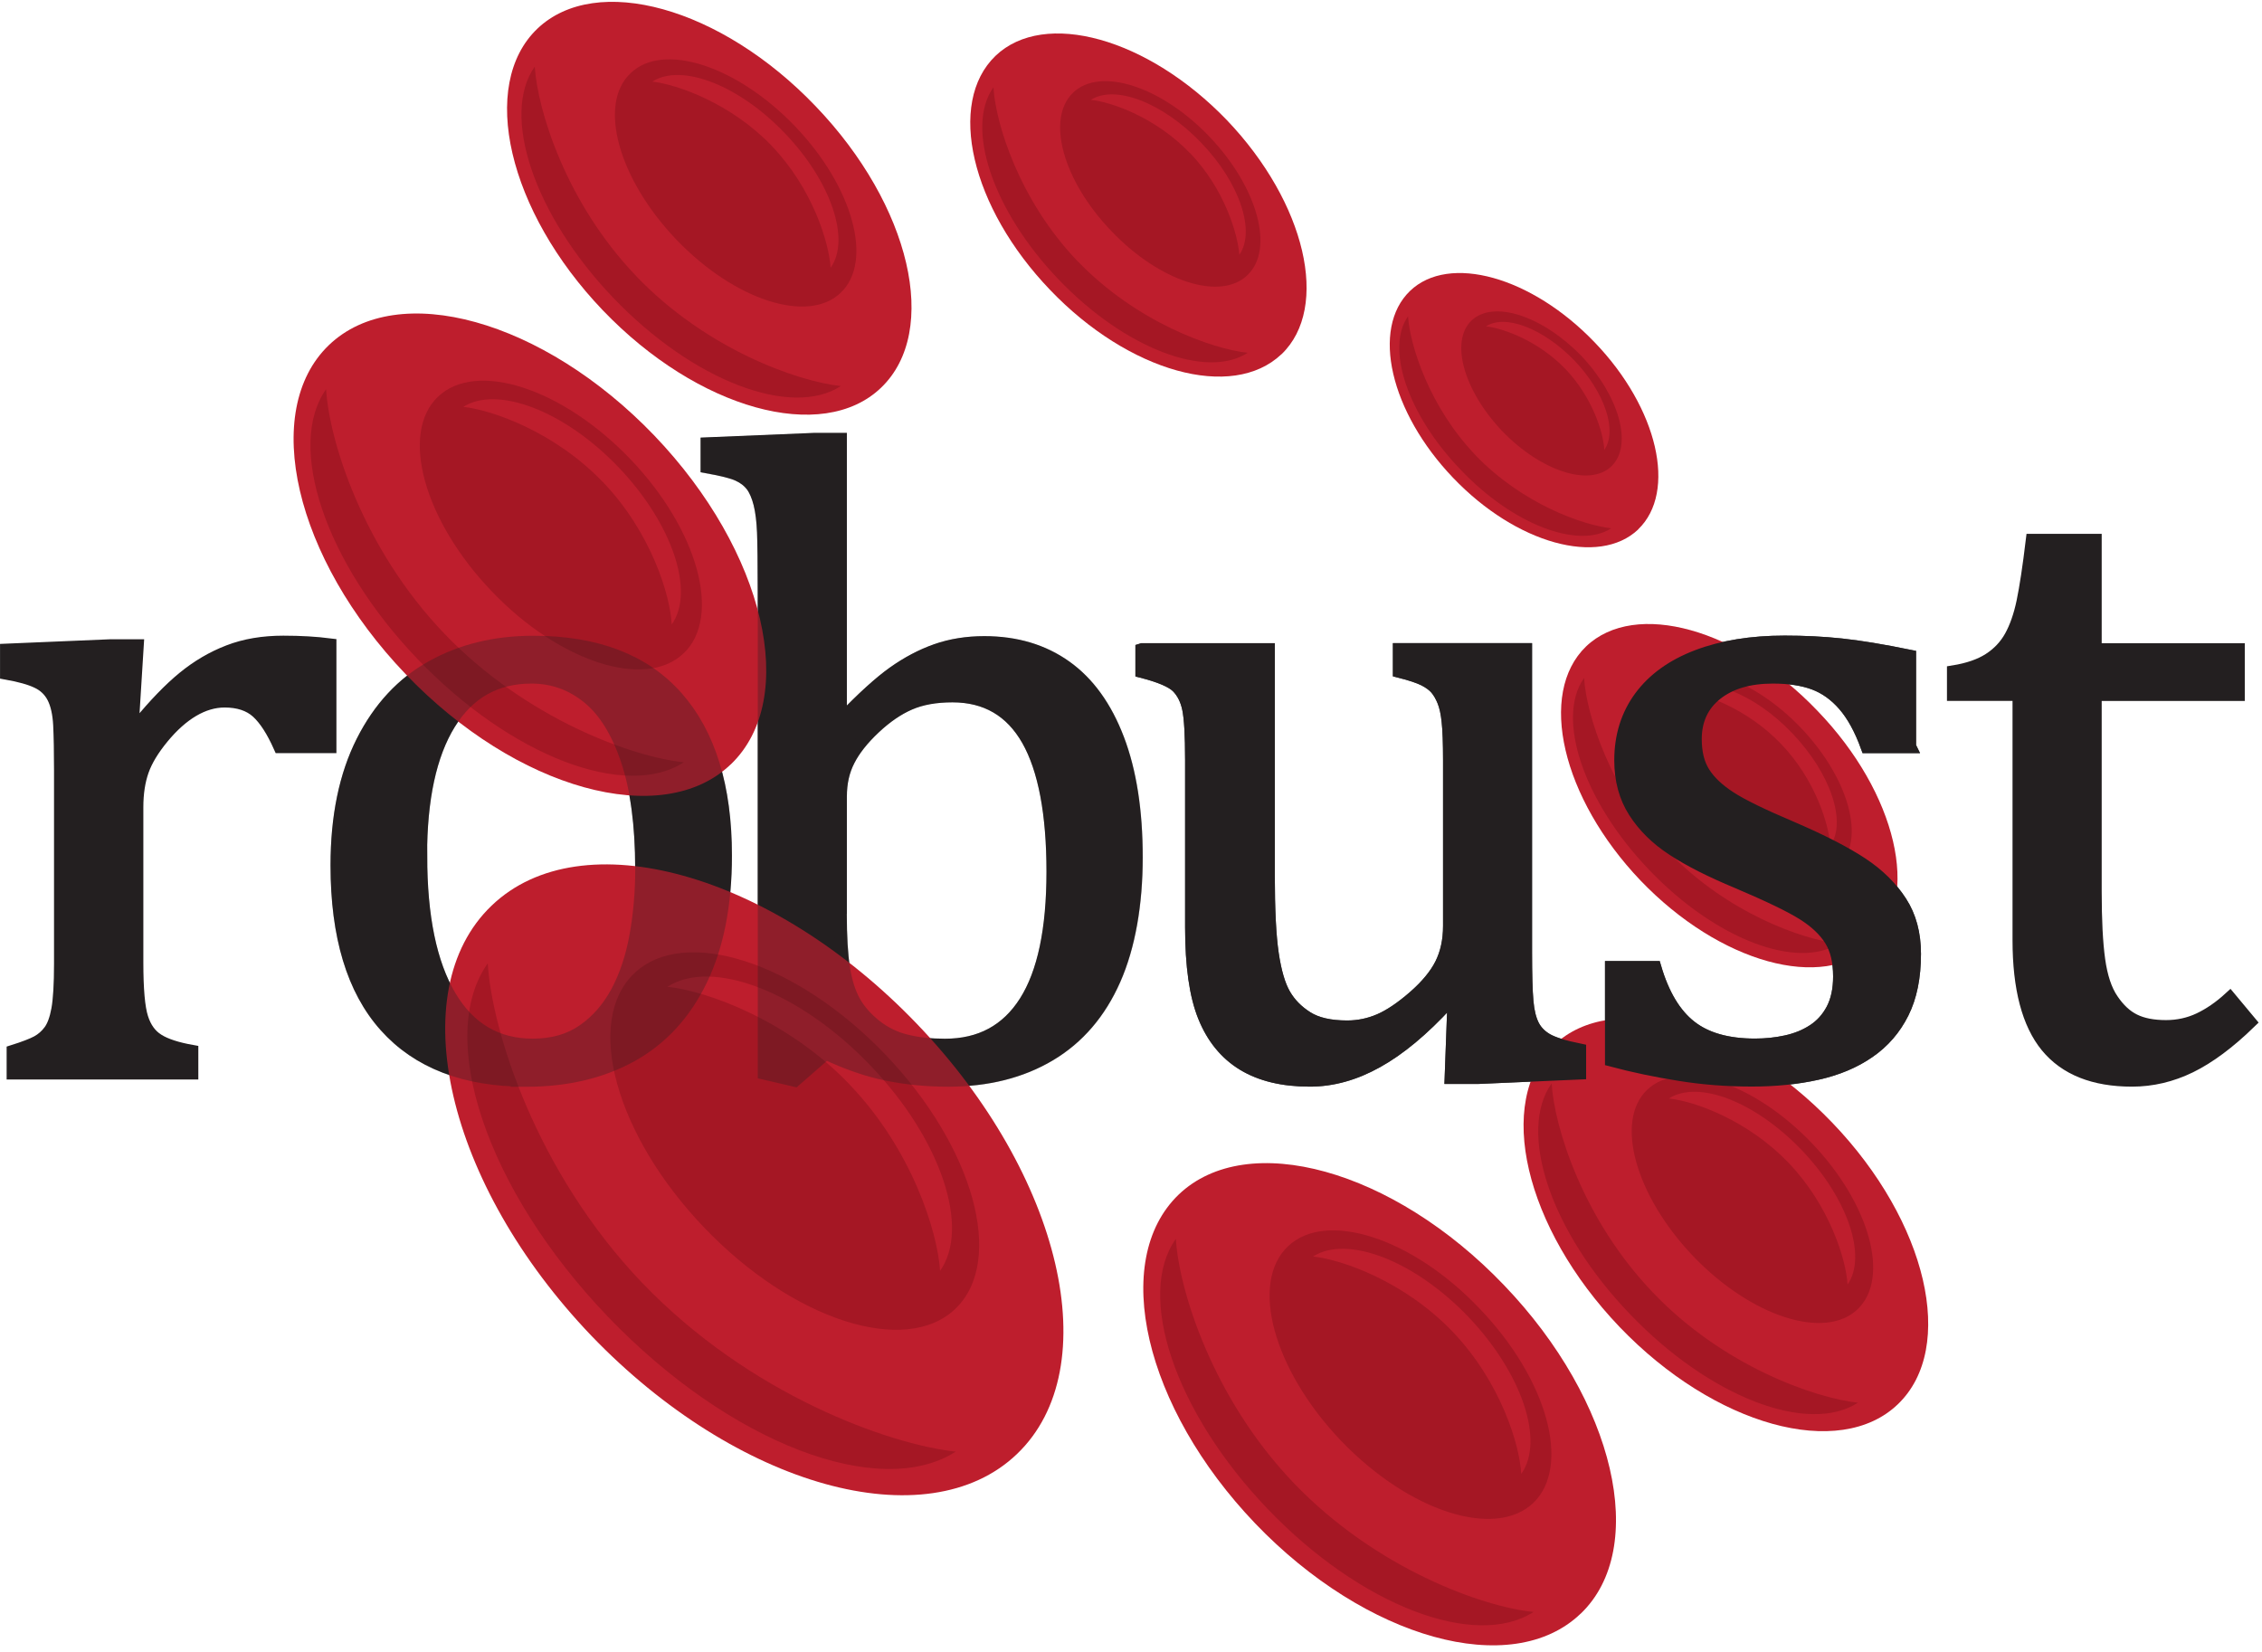 <svg xmlns="http://www.w3.org/2000/svg" fill="none" viewBox="0 0 512 374" height="374" width="512">
<g clip-path="url(#clip0_9981_7438)">
<g clip-path="url(#clip1_9981_7438)">
<path stroke-width="2.933" stroke="#231F20" fill="#231F20" d="M29.956 163.708L31.362 164.003C35.041 159.526 38.443 156.002 41.585 153.434C44.726 150.865 48.111 148.869 51.773 147.463C55.417 146.057 59.531 145.363 64.147 145.363C68.035 145.363 71.524 145.571 74.682 145.971V169.019H63.349C61.735 165.409 60.051 162.789 58.246 161.14C56.441 159.508 53.959 158.693 50.835 158.693C48.423 158.693 46.028 159.404 43.667 160.793C41.29 162.198 38.999 164.246 36.794 166.919C34.59 169.592 33.063 172.109 32.247 174.434C31.414 176.777 30.98 179.537 30.98 182.748V217.842C30.98 223.916 31.345 228.116 32.091 230.425C32.82 232.733 34.035 234.416 35.753 235.475C37.454 236.551 40.023 237.384 43.424 237.992V242.904H2.968V237.992C5.502 237.193 7.341 236.482 8.435 235.892C9.546 235.284 10.5 234.451 11.281 233.392C12.08 232.316 12.687 230.685 13.086 228.481C13.485 226.277 13.694 222.823 13.694 218.154V174.452C13.694 170.165 13.624 166.728 13.503 164.125C13.364 161.522 12.895 159.421 12.097 157.859C11.299 156.297 10.066 155.117 8.435 154.354C6.803 153.573 4.478 152.93 1.475 152.392V147.168L24.94 146.179H31.067L29.974 163.726L29.956 163.708Z"></path>
<path stroke-width="2.933" stroke="#231F20" fill="#231F20" d="M119.096 244.518C105.194 244.518 94.59 240.422 87.265 232.23C79.941 224.055 76.279 211.923 76.279 195.886C76.279 184.848 78.206 175.528 82.041 167.909C85.877 160.289 91.153 154.631 97.835 150.917C104.517 147.203 112.136 145.363 120.693 145.363C134.994 145.363 145.824 149.529 153.166 157.842C160.525 166.173 164.204 178.114 164.204 193.682C164.204 204.79 162.364 214.145 158.685 221.764C155.006 229.383 149.781 235.076 143.03 238.86C136.279 242.643 128.295 244.535 119.079 244.535L119.096 244.518ZM95.232 193.786C95.232 207.549 97.419 218.119 101.792 225.513C106.166 232.907 112.431 236.586 120.589 236.586C125.067 236.586 128.885 235.51 132.009 233.323C135.15 231.154 137.719 228.22 139.68 224.558C141.641 220.879 143.065 216.627 143.932 211.784C144.8 206.942 145.234 201.874 145.234 196.598C145.234 186.774 144.141 178.617 141.971 172.143C139.802 165.67 136.851 160.897 133.102 157.859C129.353 154.822 125.084 153.295 120.276 153.295C112.188 153.295 105.992 156.801 101.671 163.813C97.349 170.842 95.197 180.821 95.197 193.804L95.232 193.786Z"></path>
<path stroke-width="2.933" stroke="#231F20" fill="#231F20" d="M190.203 162.806L190.602 162.91C195.271 158.033 199.176 154.492 202.283 152.288C205.39 150.084 208.6 148.383 211.898 147.22C215.213 146.057 218.84 145.467 222.78 145.467C229.931 145.467 236.058 147.29 241.178 150.934C246.298 154.579 250.237 160.046 253.014 167.336C255.791 174.625 257.18 183.546 257.18 194.099C257.18 204.651 255.531 214.214 252.216 221.712C248.901 229.227 244.024 234.92 237.585 238.755C231.146 242.591 223.492 244.518 214.675 244.518C209.729 244.518 205.06 244.066 200.704 243.146C196.312 242.244 191.731 240.665 186.906 238.391L179.894 244.518L172.969 242.904V133.926C172.969 127.504 172.917 123.026 172.813 120.492C172.708 117.958 172.448 115.806 172.014 114.036C171.563 112.265 170.973 110.877 170.209 109.87C169.428 108.864 168.404 108.065 167.102 107.475C165.801 106.868 163.44 106.278 160.039 105.67V100.463L184.302 99.457H190.221V162.823L190.203 162.806ZM190.203 206.821C190.203 211.958 190.446 216.054 190.915 219.109C191.383 222.146 192.164 224.662 193.275 226.676C194.386 228.672 195.983 230.511 198.083 232.195C200.2 233.861 202.543 235.024 205.164 235.649C207.767 236.291 210.666 236.603 213.877 236.603C221.912 236.603 227.97 233.323 232.118 226.78C236.266 220.237 238.331 210.413 238.331 197.309C238.331 184.206 236.439 174.139 232.673 167.492C228.89 160.845 223.197 157.53 215.578 157.53C211.759 157.53 208.514 158.12 205.841 159.283C203.168 160.445 200.513 162.268 197.875 164.75C195.236 167.232 193.31 169.661 192.078 172.074C190.828 174.486 190.221 177.211 190.221 180.283V206.855L190.203 206.821Z"></path>
<path stroke-width="2.933" stroke="#4D4D4F" fill="#4D4D4F" d="M258.517 147.064H287.085V198.108C287.085 205.935 287.38 211.871 287.987 215.95C288.594 220.028 289.497 223.1 290.695 225.166C291.892 227.248 293.61 228.984 295.797 230.373C298.001 231.778 301.039 232.473 304.926 232.473C307.46 232.473 309.908 231.969 312.251 230.963C314.594 229.956 317.197 228.203 320.078 225.704C322.959 223.187 325.007 220.705 326.24 218.241C327.472 215.759 328.097 212.895 328.097 209.615V172.022C328.097 168.204 327.992 165.34 327.784 163.396C327.593 161.452 327.246 159.89 326.778 158.727C326.309 157.564 325.754 156.61 325.129 155.864C324.504 155.135 323.601 154.458 322.421 153.85C321.241 153.26 319.367 152.618 316.746 151.958V147.047H345.314V215.533C345.314 220.688 345.418 224.402 345.626 226.658C345.817 228.932 346.268 230.737 346.928 232.073C347.587 233.41 348.629 234.503 350.034 235.336C351.44 236.169 353.94 236.968 357.55 237.697V242.904L334.588 243.91H328.461L329.069 227.474L327.559 227.075C322.022 233.097 316.711 237.506 311.661 240.3C306.627 243.112 301.559 244.518 296.474 244.518C290.382 244.518 285.366 243.303 281.426 240.908C277.487 238.512 274.536 234.902 272.61 230.13C270.666 225.357 269.711 218.623 269.711 209.927V172.039C269.711 166.416 269.486 162.563 269.052 160.463C268.618 158.363 267.767 156.697 266.535 155.447C265.303 154.215 262.613 153.052 258.465 151.993V147.081L258.517 147.064Z"></path>
<path stroke-width="2.933" stroke="#4D4D4F" fill="#4D4D4F" d="M432.25 169.019H422.618C421.16 165.01 419.424 161.851 417.411 159.543C415.398 157.235 413.124 155.62 410.59 154.683C408.056 153.746 404.95 153.277 401.27 153.277C395.907 153.277 391.655 154.544 388.479 157.044C385.32 159.56 383.723 162.979 383.723 167.318C383.723 170.39 384.348 172.942 385.615 174.938C386.882 176.951 388.861 178.825 391.533 180.561C394.206 182.314 398.91 184.605 405.678 187.469C412.499 190.402 417.758 193.127 421.472 195.591C425.187 198.056 428.085 200.937 430.185 204.2C432.302 207.463 433.344 211.385 433.344 215.932C433.344 221.226 432.441 225.652 430.636 229.262C428.831 232.872 426.28 235.822 423 238.078C419.719 240.352 415.832 241.984 411.319 242.99C406.807 243.997 401.878 244.5 396.532 244.5C390.909 244.5 385.459 244.084 380.2 243.233C374.924 242.4 369.769 241.324 364.753 239.988V219.022H374.577C376.382 225.166 379.054 229.626 382.595 232.403C386.136 235.197 391.03 236.569 397.243 236.569C399.656 236.569 402.016 236.326 404.307 235.822C406.616 235.319 408.664 234.486 410.469 233.306C412.274 232.143 413.714 230.546 414.773 228.55C415.832 226.537 416.387 224.038 416.387 221.035C416.387 217.633 415.71 214.856 414.374 212.721C413.037 210.587 410.972 208.625 408.16 206.855C405.349 205.085 400.402 202.69 393.321 199.687C387.229 197.153 382.352 194.689 378.673 192.259C374.993 189.864 372.112 187.017 370.012 183.737C367.912 180.457 366.853 176.586 366.853 172.109C366.853 166.624 368.346 161.869 371.314 157.825C374.299 153.781 378.586 150.691 384.192 148.557C389.815 146.422 396.393 145.346 403.96 145.346C408.369 145.346 412.638 145.554 416.752 145.988C420.865 146.422 426.02 147.272 432.233 148.539V168.985L432.25 169.019Z"></path>
<path stroke-width="2.933" stroke="#231F20" fill="#231F20" d="M442.158 152.08C445.491 151.542 448.216 150.605 450.281 149.268C452.346 147.932 453.978 146.214 455.141 144.114C456.304 142.014 457.241 139.358 457.9 136.199C458.56 133.023 459.271 128.389 460 122.315H474.25V147.081H506.636V157.217H474.25V201.822C474.25 208.296 474.51 213.468 475.048 217.304C475.586 221.139 476.575 224.159 478.068 226.329C479.526 228.498 481.192 230.06 483.066 230.98C484.941 231.917 487.336 232.386 490.286 232.386C492.959 232.386 495.476 231.831 497.802 230.737C500.145 229.626 502.453 228.047 504.727 225.964L509.239 231.379C504.484 235.996 500.006 239.328 495.754 241.411C491.519 243.476 487.128 244.518 482.58 244.518C473.955 244.518 467.533 241.966 463.315 236.846C459.115 231.726 456.998 223.725 456.998 212.826V157.2H442.158V152.08Z"></path>
<path fill="#BE1E2D" d="M230.191 329.145C209.85 348.619 166.79 336.643 133.849 302.365C101.046 268.07 90.927 224.506 111.268 205.016C131.558 185.525 174.704 197.518 207.576 231.813C240.379 266.022 250.585 309.637 230.191 329.145Z"></path>
<path fill="#A51724" d="M145.407 290.459C121.196 265.137 111.32 233.15 110.4 218.067C98.616 234.764 109.984 269.25 137.58 298.043C165.176 326.802 199.124 339.646 216.323 328.607C201.311 326.993 169.723 315.816 145.407 290.442V290.459Z"></path>
<path fill="#A51724" d="M216.255 296.273C204.973 307.068 179.477 298.876 159.431 277.928C139.333 256.979 132.217 231.206 143.516 220.375C154.815 209.511 180.258 217.703 200.374 238.686C220.455 259.652 227.571 285.443 216.255 296.256V296.273Z"></path>
<path fill="#BE1E2D" d="M192.32 245.524C206.5 260.311 212.245 279.004 212.783 287.682C219.673 277.997 213.026 257.864 196.971 241.151C180.9 224.385 161.079 216.904 151.082 223.378C159.812 224.298 178.21 230.754 192.337 245.524H192.32Z"></path>
<path fill="#BE1E2D" d="M370.809 119.85C361.905 128.268 343.196 123.113 328.912 108.169C314.662 93.278 310.289 74.395 319.158 65.856C327.957 57.403 346.684 62.593 360.985 77.536C375.252 92.376 379.643 111.346 370.792 119.833L370.809 119.85Z"></path>
<path fill="#A51724" d="M333.962 103.015C323.462 92.028 319.14 78.126 318.706 71.6C313.604 78.838 318.602 93.851 330.578 106.295C342.432 118.791 357.289 124.397 364.7 119.59C358.191 118.861 344.549 114.053 333.945 103.015H333.962Z"></path>
<path fill="#A51724" d="M364.716 105.583C359.822 110.252 348.783 106.677 340.019 97.582C331.323 88.436 328.165 77.276 333.076 72.555C338.04 67.869 349.026 71.444 357.861 80.487C366.504 89.581 369.68 100.793 364.734 105.566L364.716 105.583Z"></path>
<path fill="#BE1E2D" d="M354.322 83.507C360.466 89.981 362.965 97.999 363.121 101.852C366.141 97.582 363.312 88.904 356.37 81.615C349.323 74.343 340.732 71.045 336.358 73.874C340.194 74.291 348.178 77.137 354.322 83.524V83.507Z"></path>
<path fill="#BE1E2D" d="M290.051 80.192C278.891 90.761 255.496 84.253 237.688 65.63C219.76 46.938 214.258 23.299 225.331 12.642C236.387 2.073 259.8 8.581 277.729 27.221C295.536 45.879 301.107 69.605 290.069 80.192H290.051Z"></path>
<path fill="#A51724" d="M243.903 59.121C230.712 45.376 225.332 27.916 224.863 19.758C218.424 28.835 224.62 47.614 239.651 63.304C254.629 78.925 273.095 85.902 282.416 79.862C274.38 79.011 257.18 72.919 243.903 59.104V59.121Z"></path>
<path fill="#A51724" d="M282.381 62.263C276.254 68.216 262.421 63.738 251.539 52.283C240.588 40.898 236.717 26.874 242.913 20.956C249.04 15.089 262.873 19.533 273.772 30.953C284.672 42.39 288.507 56.414 282.381 62.246V62.263Z"></path>
<path fill="#BE1E2D" d="M269.399 34.684C277.087 42.72 280.159 52.856 280.524 57.681C284.238 52.353 280.645 41.401 271.881 32.307C263.151 23.195 252.373 19.116 246.923 22.605C251.713 23.108 261.727 26.666 269.381 34.702L269.399 34.684Z"></path>
<path fill="#BE1E2D" d="M423.797 213.884C412.689 224.489 389.242 217.998 371.33 199.323C353.523 180.648 347.986 156.974 359.007 146.335C370.115 135.731 393.598 142.274 411.405 160.931C429.334 179.554 434.87 203.263 423.797 213.884Z"></path>
<path fill="#A51724" d="M377.665 192.832C364.457 179.068 359.042 161.643 358.556 153.468C352.152 162.511 358.296 181.307 373.36 196.997C388.391 212.687 406.857 219.577 416.212 213.589C408.02 212.722 390.873 206.647 377.665 192.832Z"></path>
<path fill="#A51724" d="M416.196 196.008C410 201.926 396.167 197.431 385.267 186.045C374.299 174.66 370.428 160.619 376.624 154.718C382.751 148.8 396.618 153.295 407.57 164.698C418.504 176.118 422.374 190.141 416.196 196.025V196.008Z"></path>
<path fill="#BE1E2D" d="M403.16 168.429C410.866 176.448 413.973 186.635 414.285 191.426C418.034 186.097 414.424 175.128 405.659 165.965C396.964 156.853 386.151 152.791 380.719 156.349C385.457 156.853 395.437 160.341 403.16 168.429Z"></path>
<path fill="#BE1E2D" d="M429.594 317.864C416.351 330.62 388.061 322.776 366.592 300.386C345.088 277.893 338.371 249.377 351.735 236.586C364.96 223.916 393.25 231.726 414.737 254.15C436.258 276.557 442.888 305.107 429.594 317.864Z"></path>
<path fill="#A51724" d="M374.123 292.576C358.208 275.967 351.804 255.07 351.214 245.247C343.473 256.129 350.884 278.761 368.986 297.523C387.036 316.371 409.304 324.789 420.533 317.534C410.692 316.458 389.952 309.203 374.123 292.576Z"></path>
<path fill="#A51724" d="M420.465 296.377C413.054 303.441 396.392 298.078 383.254 284.367C370.15 270.638 365.464 253.786 372.806 246.722C380.251 239.606 396.878 244.986 410.069 258.732C423.173 272.409 427.893 289.296 420.465 296.377Z"></path>
<path fill="#BE1E2D" d="M404.809 263.193C414.077 272.86 417.861 285.096 418.19 290.771C422.651 284.436 418.277 271.263 407.777 260.312C397.224 249.325 384.381 244.414 377.751 248.666C383.513 249.273 395.506 253.508 404.792 263.193H404.809Z"></path>
<path fill="#BE1E2D" d="M199.436 87.759C186.159 100.515 157.921 92.671 136.434 70.229C114.982 47.805 108.317 19.238 121.629 6.498C134.941 -6.206 163.18 1.621 184.614 24.045C206.136 46.469 212.783 74.968 199.436 87.759Z"></path>
<path fill="#A51724" d="M143.984 62.471C128.103 45.914 121.664 24.913 121.04 15.072C113.334 26.006 120.814 48.604 138.829 67.435C156.897 86.301 179.113 94.666 190.324 87.394C180.501 86.336 159.847 79.064 143.967 62.471H143.984Z"></path>
<path fill="#A51724" d="M190.308 66.255C182.932 73.371 166.253 67.973 153.114 54.262C139.993 40.551 135.272 23.629 142.718 16.582C150.077 9.449 166.774 14.864 179.929 28.558C193.068 42.269 197.736 59.191 190.308 66.255Z"></path>
<path fill="#BE1E2D" d="M174.688 33.036C183.921 42.668 187.67 54.939 188 60.614C192.547 54.314 188.173 41.123 177.655 30.172C167.155 19.168 154.19 14.274 147.647 18.474C153.34 19.134 165.385 23.351 174.688 33.018V33.036Z"></path>
<path fill="#BE1E2D" d="M165.402 173.029C149.886 187.903 116.875 178.773 91.813 152.601C66.681 126.376 58.941 93.035 74.439 78.126C90.008 63.2 122.949 72.382 148.098 98.589C173.195 124.814 180.988 158.102 165.402 173.046V173.029Z"></path>
<path fill="#A51724" d="M100.595 143.454C82.007 124.067 74.492 99.613 73.815 88.106C64.79 100.828 73.45 127.244 94.59 149.268C115.66 171.258 141.676 181.082 154.78 172.56C143.291 171.38 119.2 162.841 100.595 143.454Z"></path>
<path fill="#A51724" d="M154.746 147.88C146.12 156.176 126.629 149.893 111.322 133.874C95.944 117.837 90.477 98.103 99.12 89.824C107.781 81.528 127.254 87.863 142.632 103.882C157.992 119.902 163.407 139.584 154.763 147.88H154.746Z"></path>
<path fill="#BE1E2D" d="M136.469 109.124C147.299 120.405 151.725 134.689 152.037 141.371C157.331 133.926 152.245 118.6 139.992 105.757C127.669 92.896 112.517 87.255 104.864 92.098C111.58 92.844 125.639 97.843 136.469 109.141V109.124Z"></path>
<path fill="#BE1E2D" d="M357.759 365.298C342.191 380.224 309.215 371.042 284.135 344.887C258.987 318.61 251.263 285.339 266.797 270.413C282.33 255.573 315.324 264.685 340.403 290.893C365.604 317.135 373.275 350.476 357.777 365.298H357.759Z"></path>
<path fill="#A51724" d="M292.865 335.74C274.346 316.406 266.848 291.917 266.154 280.444C257.094 293.166 265.841 319.565 286.929 341.572C307.999 363.579 333.963 373.368 347.119 364.898C335.647 363.77 311.47 355.144 292.865 335.74Z"></path>
<path fill="#A51724" d="M347.067 340.218C338.389 348.445 318.951 342.197 303.556 326.16C288.231 310.123 282.833 290.441 291.511 282.145C300.102 273.918 319.61 280.149 334.849 296.169C350.278 312.206 355.676 331.905 347.067 340.218Z"></path>
<path fill="#BE1E2D" d="M328.756 301.41C339.604 312.744 343.995 327.01 344.324 333.658C349.635 326.229 344.567 310.904 332.314 298.043C319.974 285.217 304.874 279.542 297.203 284.436C303.937 285.165 317.943 290.146 328.756 301.41Z"></path>
<path stroke-width="2.933" stroke="#231F20" fill="#231F20" d="M258.517 147.064H287.085V198.108C287.085 205.935 287.38 211.871 287.987 215.95C288.594 220.028 289.497 223.1 290.695 225.166C291.892 227.248 293.61 228.984 295.797 230.373C298.001 231.778 301.039 232.473 304.926 232.473C307.46 232.473 309.908 231.969 312.251 230.963C314.594 229.956 317.197 228.203 320.078 225.704C322.959 223.187 325.007 220.705 326.24 218.241C327.472 215.759 328.097 212.895 328.097 209.615V172.022C328.097 168.204 327.992 165.34 327.784 163.396C327.593 161.452 327.246 159.89 326.778 158.727C326.309 157.564 325.754 156.61 325.129 155.864C324.504 155.135 323.601 154.458 322.421 153.85C321.241 153.26 319.367 152.618 316.746 151.958V147.047H345.314V215.533C345.314 220.688 345.418 224.402 345.626 226.658C345.817 228.932 346.268 230.737 346.928 232.073C347.587 233.41 348.629 234.503 350.034 235.336C351.44 236.169 353.94 236.968 357.55 237.697V242.904L334.588 243.91H328.461L329.069 227.474L327.559 227.075C322.022 233.097 316.711 237.506 311.661 240.3C306.627 243.112 301.559 244.518 296.474 244.518C290.382 244.518 285.366 243.303 281.426 240.908C277.487 238.512 274.536 234.902 272.61 230.13C270.666 225.357 269.711 218.623 269.711 209.927V172.039C269.711 166.416 269.486 162.563 269.052 160.463C268.618 158.363 267.767 156.697 266.535 155.447C265.303 154.215 262.613 153.052 258.465 151.993V147.081L258.517 147.064Z"></path>
<path stroke-width="2.933" stroke="#231F20" fill="#231F20" d="M432.25 169.019H422.618C421.16 165.01 419.424 161.851 417.411 159.543C415.398 157.235 413.124 155.62 410.59 154.683C408.056 153.746 404.95 153.277 401.27 153.277C395.907 153.277 391.655 154.544 388.479 157.044C385.32 159.56 383.723 162.979 383.723 167.318C383.723 170.39 384.348 172.942 385.615 174.938C386.882 176.951 388.861 178.825 391.533 180.561C394.206 182.314 398.91 184.605 405.678 187.469C412.499 190.402 417.758 193.127 421.472 195.591C425.187 198.056 428.085 200.937 430.185 204.2C432.302 207.463 433.344 211.385 433.344 215.932C433.344 221.226 432.441 225.652 430.636 229.262C428.831 232.872 426.28 235.822 423 238.078C419.719 240.352 415.832 241.984 411.319 242.99C406.807 243.997 401.878 244.5 396.532 244.5C390.909 244.5 385.459 244.084 380.2 243.233C374.924 242.4 369.769 241.324 364.753 239.988V219.022H374.577C376.382 225.166 379.054 229.626 382.595 232.403C386.136 235.197 391.03 236.569 397.243 236.569C399.656 236.569 402.016 236.326 404.307 235.822C406.616 235.319 408.664 234.486 410.469 233.306C412.274 232.143 413.714 230.546 414.773 228.55C415.832 226.537 416.387 224.038 416.387 221.035C416.387 217.633 415.71 214.856 414.374 212.721C413.037 210.587 410.972 208.625 408.16 206.855C405.349 205.085 400.402 202.69 393.321 199.687C387.229 197.153 382.352 194.689 378.673 192.259C374.993 189.864 372.112 187.017 370.012 183.737C367.912 180.457 366.853 176.586 366.853 172.109C366.853 166.624 368.346 161.869 371.314 157.825C374.299 153.781 378.586 150.691 384.192 148.557C389.815 146.422 396.393 145.346 403.96 145.346C408.369 145.346 412.638 145.554 416.752 145.988C420.865 146.422 426.02 147.272 432.233 148.539V168.985L432.25 169.019Z"></path>
<g opacity="0.3" style="mix-blend-mode:multiply">
<path stroke-width="2.933" stroke="#231F20" fill="#231F20" d="M119.096 244.535C105.194 244.535 94.59 240.439 87.265 232.247C79.941 224.055 76.279 211.941 76.279 195.904C76.279 184.883 78.206 175.545 82.041 167.926C85.877 160.307 91.153 154.631 97.835 150.934C104.517 147.22 112.136 145.381 120.693 145.381C134.994 145.381 145.824 149.546 153.166 157.859C160.525 166.19 164.204 178.131 164.204 193.699C164.204 204.807 162.364 214.162 158.685 221.781C155.006 229.401 149.781 235.093 143.03 238.877C136.279 242.643 128.295 244.552 119.079 244.552L119.096 244.535ZM95.232 193.786C95.232 207.549 97.419 218.119 101.792 225.513C106.166 232.906 112.431 236.586 120.589 236.586C125.067 236.586 128.885 235.51 132.026 233.323C135.168 231.154 137.719 228.22 139.698 224.558C141.659 220.879 143.082 216.627 143.95 211.767C144.818 206.925 145.252 201.857 145.252 196.581C145.252 186.757 144.158 178.6 141.989 172.126C139.819 165.652 136.869 160.879 133.12 157.842C129.371 154.805 125.101 153.277 120.294 153.277C112.206 153.277 106.01 156.783 101.688 163.795C97.367 170.824 95.214 180.804 95.214 193.786H95.232Z"></path>
<path stroke-width="2.933" stroke="#231F20" fill="#231F20" d="M190.221 162.823L190.62 162.928C195.289 158.05 199.194 154.51 202.301 152.306C205.408 150.101 208.619 148.401 211.933 147.238C215.231 146.075 218.876 145.485 222.816 145.485C229.966 145.485 236.093 147.307 241.213 150.952C246.333 154.597 250.273 160.064 253.05 167.353C255.827 174.643 257.215 183.564 257.215 194.116C257.215 204.669 255.566 214.214 252.251 221.729C248.936 229.245 244.059 234.937 237.62 238.773C231.181 242.609 223.527 244.535 214.71 244.535C209.764 244.535 205.095 244.084 200.722 243.181C196.331 242.279 191.749 240.699 186.924 238.426L179.912 244.552L172.987 242.938V133.96C172.987 127.539 172.935 123.061 172.848 120.527C172.744 117.993 172.483 115.824 172.05 114.071C171.598 112.3 171.008 110.912 170.245 109.905C169.464 108.898 168.44 108.1 167.138 107.51C165.836 106.903 163.476 106.312 160.074 105.705V100.498L184.32 99.492H190.239V162.858L190.221 162.823ZM190.221 206.821C190.221 211.958 190.464 216.054 190.933 219.109C191.401 222.146 192.182 224.663 193.293 226.676C194.404 228.689 196.001 230.512 198.101 232.195C200.201 233.861 202.561 235.024 205.182 235.649C207.785 236.291 210.684 236.603 213.895 236.603C221.913 236.603 227.988 233.323 232.136 226.78C236.284 220.237 238.349 210.413 238.349 197.31C238.349 184.206 236.457 174.139 232.691 167.492C228.908 160.845 223.215 157.512 215.596 157.512C211.777 157.512 208.532 158.085 205.859 159.265C203.186 160.428 200.531 162.251 197.893 164.733C195.254 167.214 193.328 169.644 192.096 172.057C190.846 174.469 190.239 177.194 190.239 180.266V206.838L190.221 206.821Z"></path>
</g>
</g>
</g>
<defs>
<clipPath id="clip0_9981_7438">
<rect transform="translate(0 0.424)" fill="white" height="373.153" width="512"></rect>
</clipPath>
<clipPath id="clip1_9981_7438">
<rect transform="translate(0 0.424)" fill="white" height="372.042" width="511.219"></rect>
</clipPath>
</defs>
</svg>
